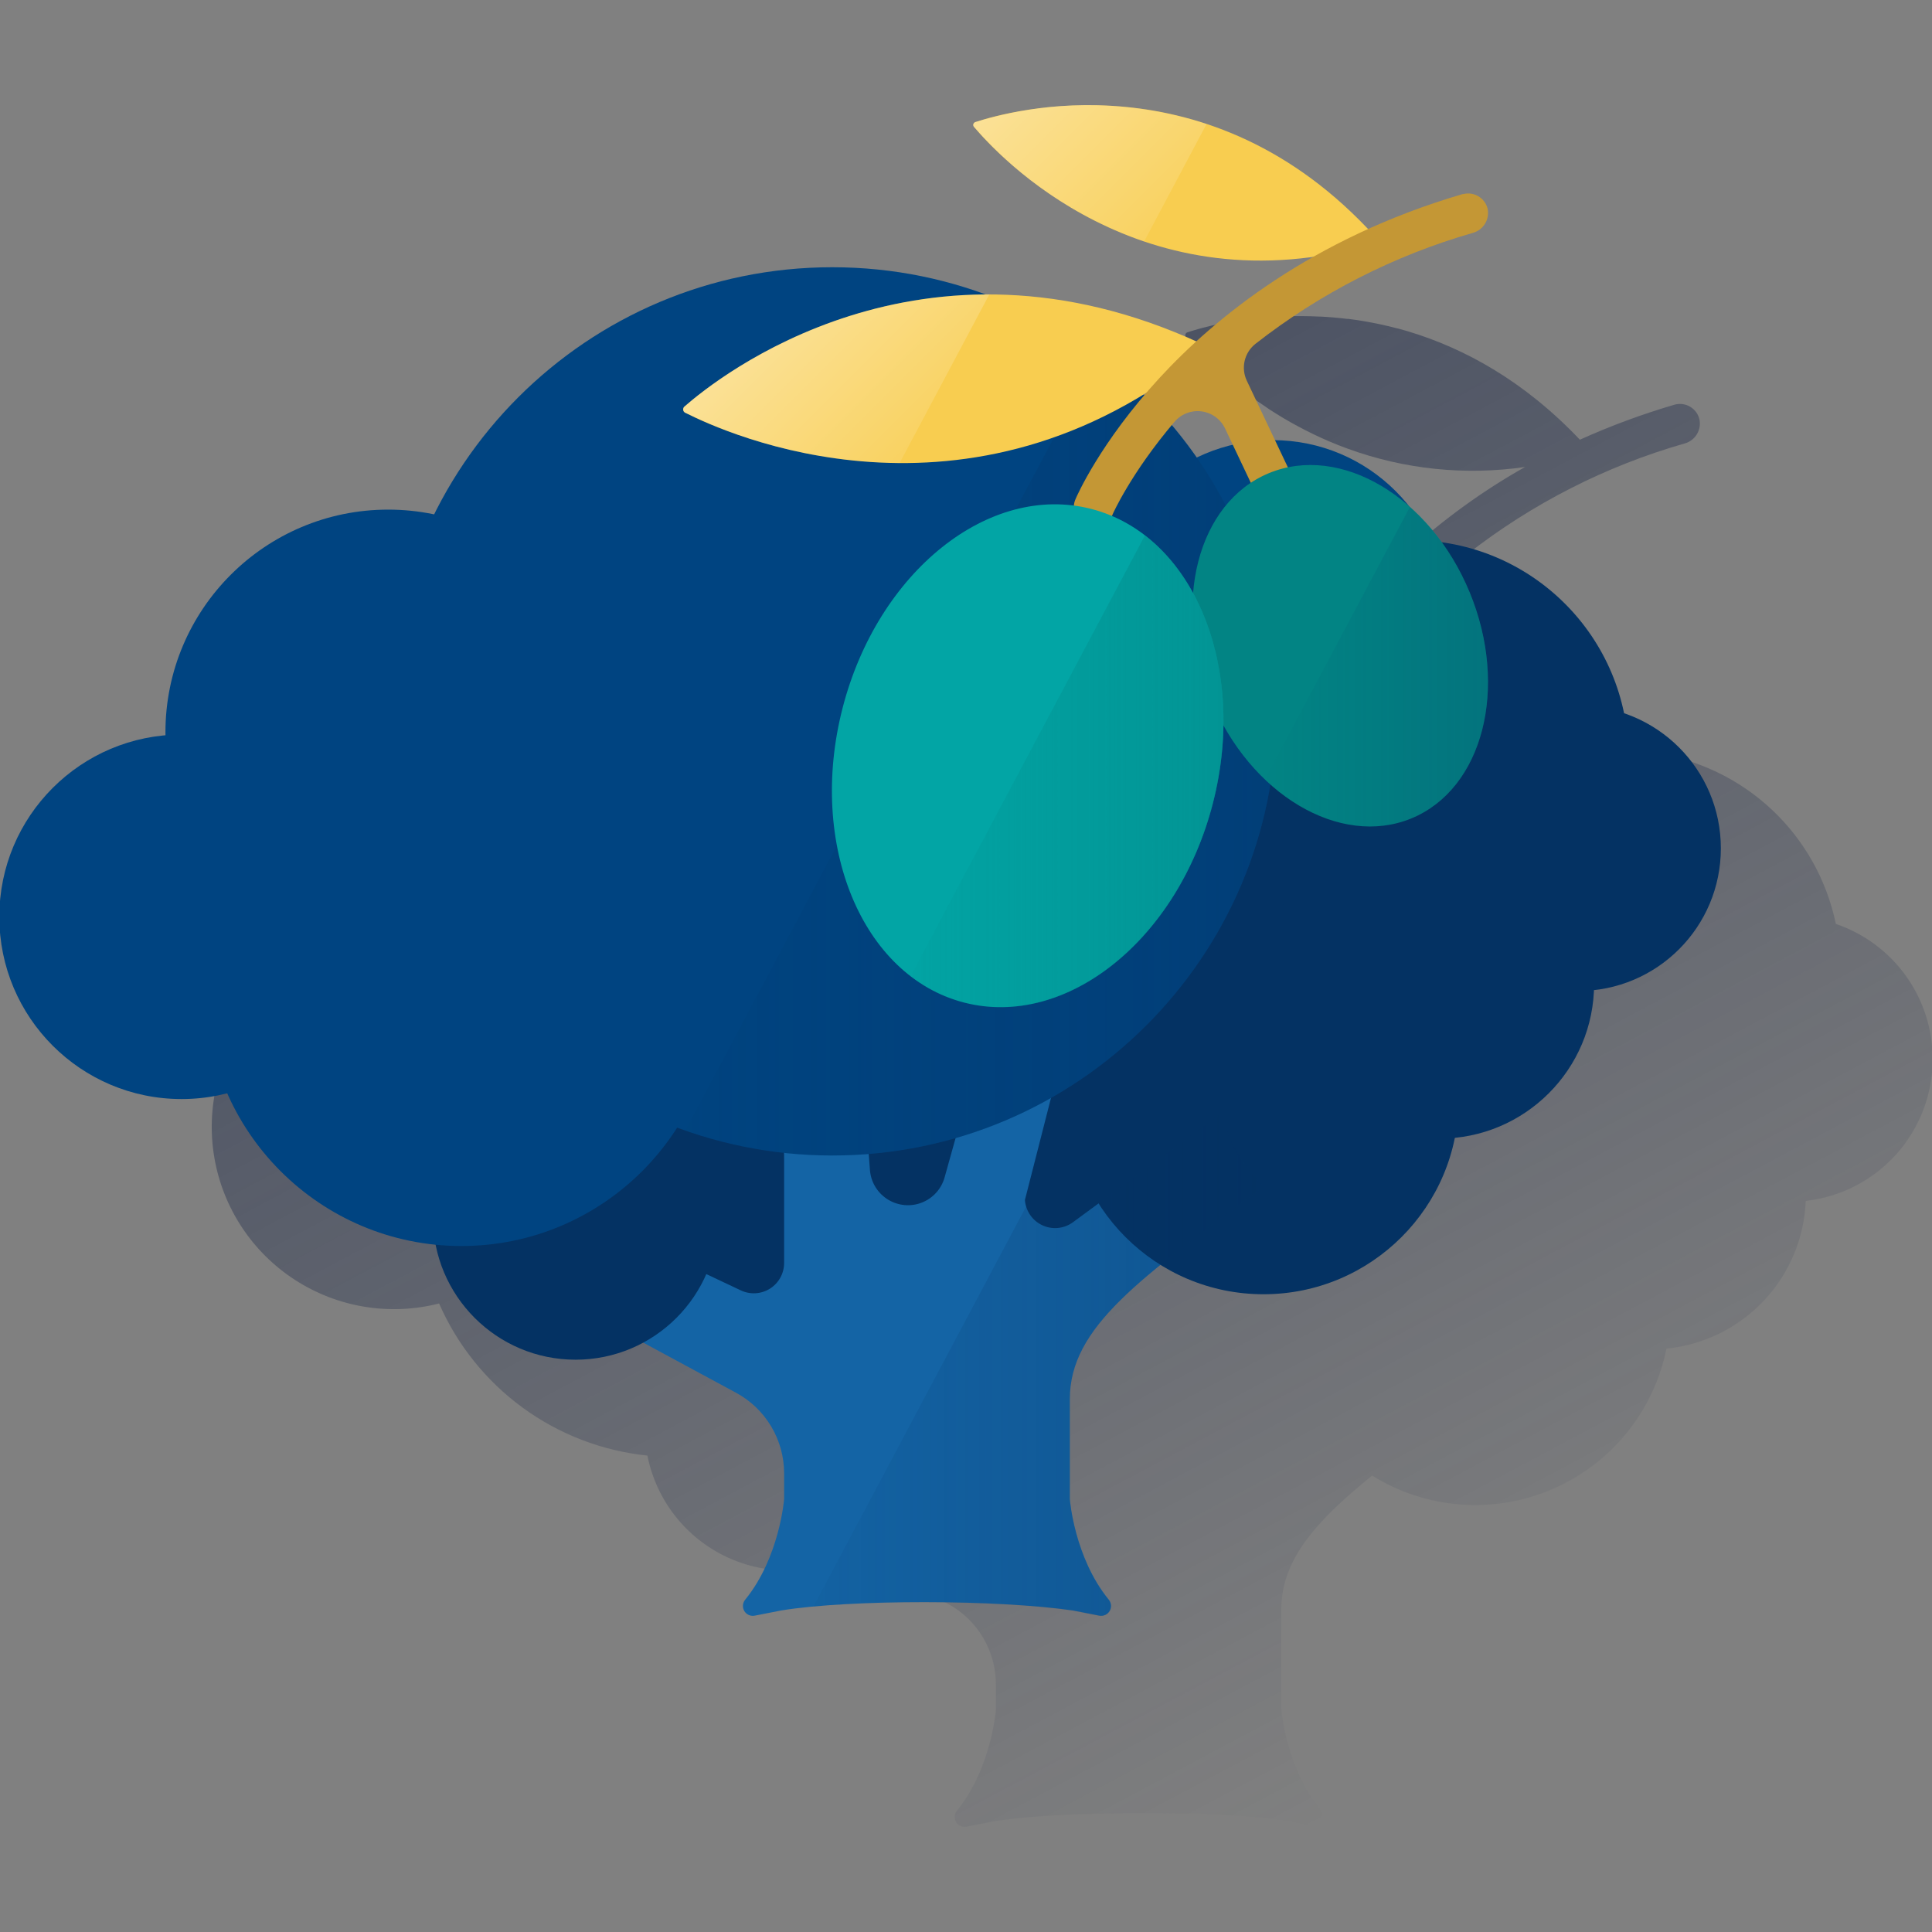 <svg width="600" height="600" viewBox="0 0 600 600" fill="none" xmlns="http://www.w3.org/2000/svg"><rect x="0" y="0" width="600" height="600" fill="#808080" stroke="none"/><g clip-path="url(#clip0_2349_714)"><path d="M600.206 328.894C600.204 319.636 597.303 310.612 591.911 303.087C586.518 295.562 578.904 289.916 570.138 286.939C567.323 273.333 560.372 260.929 550.237 251.425C540.102 241.921 527.277 235.781 513.518 233.845C512.925 233.032 512.321 232.23 511.705 231.461L511.552 231.275C510.761 230.275 509.948 229.308 509.113 228.363C507.399 226.419 505.564 224.584 503.62 222.871L503.422 222.684C498.451 216.361 492.127 211.231 484.915 207.67C477.703 204.11 469.785 202.209 461.742 202.108L452.954 183.608C452.036 181.682 451.799 179.502 452.282 177.424C452.765 175.347 453.939 173.495 455.612 172.172C475.706 156.44 498.651 144.742 523.185 137.72C524.784 137.286 526.151 136.249 527.002 134.827C527.852 133.406 528.118 131.71 527.744 130.096C527.326 128.501 526.292 127.136 524.869 126.302C523.446 125.468 521.75 125.232 520.153 125.647L519.967 125.702C509.953 128.634 500.155 132.261 490.646 136.556C473.266 118.232 454.744 108.191 437.497 102.973L437.047 102.83C436.069 102.544 435.102 102.27 434.135 102.017H434.047C431.982 101.468 429.95 100.995 427.939 100.567L427.544 100.49C424.541 99.875 421.612 99.391 418.755 99.04H418.426C415.548 98.688 412.746 98.447 410.022 98.315H409.725C407.901 98.227 406.111 98.183 404.364 98.172H401.607C399.904 98.172 398.256 98.271 396.652 98.37H396.575L394.378 98.523H394.114C392.576 98.644 391.093 98.798 389.665 98.963H389.533L387.589 99.216H387.325C385.974 99.402 384.678 99.6 383.447 99.809H383.239L381.657 100.094H381.371C380.228 100.299 379.13 100.519 378.075 100.754H377.845L376.592 101.039L376.318 101.105C375.395 101.325 374.527 101.544 373.736 101.753L373.483 101.819L372.582 102.061L372.33 102.127C371.638 102.324 371.011 102.5 370.462 102.676L370.242 102.742L369.671 102.918L369.484 102.984L368.858 103.181C368.614 103.229 368.399 103.372 368.259 103.577C368.119 103.783 368.066 104.035 368.111 104.28C368.153 104.485 368.261 104.67 368.419 104.807L368.825 105.291L368.946 105.433L369.298 105.84L369.473 106.027L369.869 106.477C369.924 106.543 369.99 106.609 370.045 106.686L370.583 107.268L370.682 107.378L371.407 108.169L371.517 108.279L372.198 109.004L372.418 109.223L373.066 109.905L373.318 110.146L374.076 110.915L374.252 111.091C374.922 111.761 375.647 112.453 376.449 113.178L376.625 113.343L377.614 114.255L377.889 114.508L378.899 115.419L379.152 115.639L380.437 116.738C381.371 117.54 382.338 118.353 383.37 119.188L383.634 119.407L384.919 120.429L385.238 120.682L386.644 121.78L386.853 121.945C387.951 122.791 389.16 123.659 390.39 124.516L390.566 124.647L392.203 125.746L392.565 125.988L394.147 127.086L394.499 127.317L396.421 128.536C397.784 129.382 399.201 130.228 400.662 131.052L401.024 131.261L402.848 132.261L403.298 132.502C403.936 132.843 404.573 133.183 405.221 133.513L405.551 133.678C407.096 134.469 408.689 135.238 410.329 135.985L410.626 136.116L412.746 137.05L413.295 137.281L415.295 138.105L415.855 138.325L418.184 139.214L418.404 139.291C436.047 145.758 455.023 147.729 473.618 145.026C460.569 152.385 448.39 161.189 437.31 171.271C413.988 160.735 392.368 156.748 373.055 156.704H371.956C340.006 144.985 304.855 145.475 273.244 158.079C241.633 170.683 215.788 194.514 200.667 225.002C190.591 222.877 180.168 223.027 170.158 225.442C160.147 227.856 150.802 232.474 142.802 238.959C134.803 245.444 128.351 253.632 123.918 262.926C119.485 272.221 117.181 282.387 117.176 292.685V293.607C109.398 294.322 101.853 296.639 95.015 300.412C88.176 304.185 82.193 309.332 77.441 315.531C72.688 321.729 69.27 328.843 67.402 336.427C65.533 344.01 65.254 351.898 66.582 359.594C67.911 367.291 70.818 374.629 75.12 381.147C79.423 387.666 85.028 393.223 91.583 397.469C98.138 401.716 105.5 404.56 113.208 405.822C120.915 407.085 128.801 406.738 136.368 404.805C142.003 417.701 150.962 428.871 162.329 437.17C173.696 445.47 187.062 450.602 201.063 452.043C202.409 458.841 205.331 465.227 209.594 470.69C213.857 476.154 219.342 480.54 225.608 483.499C231.874 486.457 238.747 487.905 245.674 487.725C252.601 487.545 259.39 485.742 265.494 482.463L294.342 498.051C298.86 500.488 302.634 504.102 305.265 508.51C307.895 512.917 309.283 517.955 309.283 523.088V531.063C309.283 531.063 307.899 549.179 297.199 562.307C296.793 562.797 296.55 563.4 296.501 564.034C296.453 564.668 296.602 565.301 296.929 565.847C297.255 566.393 297.743 566.824 298.324 567.081C298.905 567.338 299.552 567.409 300.176 567.283L308.415 565.668C311.337 565.185 314.732 564.778 318.445 564.438C322.839 564.031 327.695 563.713 332.825 563.493H332.946L335.418 563.394H335.594C339.845 563.229 344.25 563.142 348.71 563.109H360.597C362.135 563.109 363.662 563.109 365.178 563.208H365.42H367.101H369.902H371.297H372.736L374.197 563.273L375.56 563.339L377.087 563.416L378.339 563.482L380.042 563.581L381.074 563.647L383.7 563.823H384.37L386.315 563.977L387.259 564.053L388.863 564.185L389.83 564.284L391.324 564.427L392.28 564.526L393.741 564.68L394.62 564.778L396.125 564.965L396.839 565.053L398.948 565.339L407.078 566.943C407.852 567.096 408.656 566.945 409.323 566.522C409.99 566.098 410.468 565.435 410.659 564.669C410.778 564.203 410.784 563.717 410.677 563.249C410.57 562.78 410.353 562.345 410.044 561.977C408.398 559.961 406.928 557.807 405.649 555.54C405.397 555.1 405.155 554.661 404.924 554.21C404.011 552.486 403.19 550.715 402.464 548.904C402.288 548.476 402.112 548.036 401.947 547.608C401.618 546.74 401.321 545.894 401.046 545.059C400.772 544.224 400.508 543.4 400.277 542.609C399.926 541.412 399.629 540.269 399.377 539.204C398.684 536.419 398.192 533.589 397.904 530.734V499.996C397.904 484.814 407.901 473.004 426.116 458.25C434.421 463.419 443.854 466.5 453.609 467.231C463.365 467.961 473.152 466.319 482.134 462.445C491.117 458.571 499.028 452.579 505.191 444.983C511.355 437.386 515.587 428.411 517.528 418.822C529.058 417.677 539.787 412.403 547.736 403.973C555.686 395.543 560.322 384.524 560.789 372.946C571.63 371.743 581.646 366.583 588.919 358.454C596.191 350.326 600.211 339.801 600.206 328.894ZM421.139 188.156L420.931 187.958C421.194 187.793 421.469 187.639 421.732 187.464L421.139 188.156ZM446.285 198.46L448.691 203.547C444.821 204.449 441.062 205.779 437.486 207.513L436.981 206.787L436.849 206.59C436.124 205.568 435.388 204.568 434.652 203.569L434.124 202.888C433.553 202.141 433.026 201.394 432.4 200.69L431.653 199.768C431.114 199.108 430.554 198.46 430.038 197.812L429.741 197.439C430.016 197.098 430.301 196.769 430.587 196.428C432.217 194.53 434.535 193.358 437.03 193.168C439.524 192.979 441.992 193.788 443.891 195.417C444.879 196.255 445.681 197.292 446.242 198.46H446.285Z" fill="url(#paint0_linear_2349_714)"/><path d="M270.633 431.376C324.589 431.376 368.329 387.636 368.329 333.68C368.329 279.724 324.589 235.984 270.633 235.984C216.677 235.984 172.938 279.724 172.938 333.68C172.938 387.636 216.677 431.376 270.633 431.376Z" fill="#043263"/><path d="M392.393 368.567C385.44 360.515 381.924 356.329 379.452 345.596L333.312 379.52C331.961 380.532 330.363 381.162 328.685 381.343C327.006 381.525 325.31 381.251 323.774 380.551C322.238 379.851 320.919 378.75 319.955 377.365C318.991 375.979 318.417 374.359 318.295 372.676L342.892 276.397C341.991 273.552 332.796 269.883 321.7 267.609L311.231 301.664L293.357 365.645C292.868 367.401 291.979 369.02 290.76 370.376C289.541 371.731 288.025 372.786 286.33 373.459C284.635 374.131 282.808 374.402 280.991 374.251C279.175 374.1 277.417 373.531 275.857 372.588C274.239 371.615 272.878 370.268 271.888 368.661C270.898 367.053 270.308 365.232 270.167 363.349L267.508 328.063C266.944 320.582 265.865 313.149 264.278 305.817L260.862 290.008L258.61 267.334C248.437 266.147 240.077 265.466 237.385 265.466H229.146C228.113 265.466 227.114 265.378 226.103 265.312L231.815 283.527C239.571 308.239 243.517 333.988 243.515 359.888V392.241C243.514 393.827 243.111 395.387 242.345 396.776C241.58 398.165 240.476 399.338 239.135 400.187C237.795 401.035 236.262 401.531 234.679 401.628C233.096 401.726 231.514 401.422 230.08 400.744L149.478 362.701C146.267 370.268 141.075 376.83 134.449 381.695L228.575 432.526C233.093 434.964 236.868 438.58 239.498 442.99C242.129 447.399 243.517 452.439 243.515 457.573V465.549C243.515 465.549 242.12 483.664 231.431 496.792C231.026 497.279 230.782 497.88 230.732 498.512C230.683 499.143 230.83 499.775 231.154 500.319C231.478 500.864 231.963 501.294 232.542 501.552C233.12 501.809 233.765 501.881 234.386 501.758L242.625 500.143C264.059 496.627 309.968 496.748 333.235 500.143L341.376 501.736C341.997 501.859 342.642 501.788 343.22 501.53C343.799 501.272 344.284 500.842 344.608 500.297C344.932 499.753 345.079 499.121 345.03 498.49C344.98 497.858 344.736 497.257 344.331 496.77C333.609 483.642 332.247 465.538 332.247 465.538V434.569C332.192 412.049 354.174 396.943 392.393 368.567Z" fill="#1464A5"/><path d="M178.744 422.268C203.207 422.268 223.038 402.437 223.038 377.974C223.038 353.511 203.207 333.68 178.744 333.68C154.28 333.68 134.449 353.511 134.449 377.974C134.449 402.437 154.28 422.268 178.744 422.268Z" fill="#043263"/><path d="M395.228 244.721C425.06 244.721 449.244 220.537 449.244 190.704C449.244 160.872 425.06 136.688 395.228 136.688C365.395 136.688 341.211 160.872 341.211 190.704C341.211 220.537 365.395 244.721 395.228 244.721Z" fill="#004481"/><path d="M438.392 302.464C475.591 302.464 505.746 272.309 505.746 235.111C505.746 197.913 475.591 167.758 438.392 167.758C401.194 167.758 371.039 197.913 371.039 235.111C371.039 272.309 401.194 302.464 438.392 302.464Z" fill="#043263"/><path d="M447 353.609C473.544 353.609 495.062 332.091 495.062 305.547C495.062 279.003 473.544 257.484 447 257.484C420.456 257.484 398.938 279.003 398.938 305.547C398.938 332.091 420.456 353.609 447 353.609Z" fill="#043263"/><path d="M384.461 328.773C411.005 328.773 432.523 307.255 432.523 280.711C432.523 254.167 411.005 232.648 384.461 232.648C357.917 232.648 336.398 254.167 336.398 280.711C336.398 307.255 357.917 328.773 384.461 328.773Z" fill="#043263"/><path d="M56.387 341.322C87.646 341.322 112.986 315.982 112.986 284.723C112.986 253.465 87.646 228.125 56.387 228.125C25.129 228.125 -0.211 253.465 -0.211 284.723C-0.211 315.982 25.129 341.322 56.387 341.322Z" fill="#004481"/><path d="M490.122 307.767C514.591 307.767 534.427 287.931 534.427 263.462C534.427 238.992 514.591 219.156 490.122 219.156C465.653 219.156 445.816 238.992 445.816 263.462C445.816 287.931 465.653 307.767 490.122 307.767Z" fill="#043263"/><path d="M392.396 401.941C425.875 401.941 453.016 374.801 453.016 341.322C453.016 307.843 425.875 280.703 392.396 280.703C358.917 280.703 331.777 307.843 331.777 341.322C331.777 374.801 358.917 401.941 392.396 401.941Z" fill="#043263"/><path d="M143.286 386.963C187.152 386.963 222.713 351.402 222.713 307.536C222.713 263.67 187.152 228.109 143.286 228.109C99.42 228.109 63.859 263.67 63.859 307.536C63.859 351.402 99.42 386.963 143.286 386.963Z" fill="#004481"/><path d="M120.545 296.598C158.744 296.598 189.711 265.631 189.711 227.432C189.711 189.232 158.744 158.266 120.545 158.266C82.346 158.266 51.379 189.232 51.379 227.432C51.379 265.631 82.346 296.598 120.545 296.598Z" fill="#004481"/><path d="M258.472 358.843C334.646 358.843 396.398 297.092 396.398 220.918C396.398 144.744 334.646 82.992 258.472 82.992C182.298 82.992 120.547 144.744 120.547 220.918C120.547 297.092 182.298 358.843 258.472 358.843Z" fill="#004481"/><path d="M333.292 379.518C331.283 380.99 328.772 381.605 326.31 381.226C323.848 380.846 321.637 379.505 320.164 377.496C319.517 376.622 319.03 375.64 318.725 374.596L252.613 498.965C276.134 496.768 313.112 497.273 333.204 500.206L341.345 501.799C341.966 501.923 342.611 501.851 343.189 501.594C343.768 501.336 344.253 500.905 344.577 500.361C344.901 499.816 345.048 499.185 344.999 498.553C344.949 497.922 344.705 497.321 344.3 496.834C333.578 483.706 332.216 465.602 332.216 465.602V434.567C332.216 412.046 354.187 396.941 392.417 368.565C385.463 360.512 381.948 356.327 379.476 345.594L333.292 379.518Z" fill="url(#paint1_linear_2349_714)"/><path d="M340.903 110.344L212.832 351.128C243.949 362.035 277.944 361.435 308.656 349.437C339.369 337.439 364.769 314.837 380.253 285.726C395.737 256.614 400.281 222.92 393.063 190.746C385.844 158.573 367.34 130.05 340.903 110.344Z" fill="url(#paint2_linear_2349_714)"/><path d="M427.061 73.489C375.626 16.825 313.008 34.567 303.022 37.874C302.777 37.922 302.561 38.064 302.419 38.269C302.277 38.474 302.222 38.727 302.264 38.972C302.305 39.186 302.417 39.38 302.582 39.522C309.503 47.761 354.391 96.823 426.721 75.687C427.973 75.357 428.16 74.687 427.061 73.489Z" fill="#F8CD50"/><path d="M372.976 106.678C286.057 66.503 222.582 117.477 212.684 126.166C212.427 126.34 212.249 126.608 212.188 126.912C212.126 127.216 212.186 127.532 212.354 127.792C212.501 128.018 212.723 128.185 212.981 128.264C224.977 134.384 300.624 169.01 373.602 109.402C374.91 108.402 374.756 107.523 372.976 106.678Z" fill="#F8CD50"/><path d="M461.962 64.686C461.532 63.099 460.491 61.745 459.067 60.922C457.643 60.099 455.951 59.872 454.36 60.292H454.173C407.187 74.079 377.109 98.907 360.158 117.308C341.647 137.401 334.352 154.209 334.056 154.912C333.358 156.41 333.283 158.123 333.849 159.675C334.414 161.228 335.574 162.492 337.071 163.19C338.569 163.888 340.282 163.962 341.835 163.396C343.387 162.831 344.651 161.672 345.349 160.174C345.404 160.053 345.459 159.933 345.503 159.812C345.547 159.691 351.149 146.991 364.75 130.996C365.771 129.797 367.077 128.873 368.548 128.307C370.018 127.742 371.607 127.554 373.169 127.761C374.731 127.967 376.217 128.562 377.49 129.489C378.763 130.417 379.784 131.649 380.459 133.073L391.741 156.879C392.444 158.37 393.71 159.522 395.261 160.08C396.812 160.638 398.522 160.557 400.014 159.856L400.343 159.691C401.752 158.875 402.798 157.554 403.27 155.996C403.741 154.437 403.602 152.758 402.881 151.298L387.204 118.231C386.291 116.306 386.057 114.129 386.54 112.054C387.023 109.98 388.194 108.129 389.863 106.806C409.952 91.079 432.884 79.371 457.403 72.322C459.002 71.885 460.37 70.845 461.22 69.422C462.07 67.999 462.336 66.302 461.962 64.686Z" fill="#C49735"/><path d="M438.344 254.149C460.547 244.984 468.639 213.554 456.418 183.948C444.198 154.342 416.292 137.772 394.089 146.937C371.886 156.102 363.794 187.532 376.014 217.137C388.235 246.743 416.141 263.314 438.344 254.149Z" fill="#028484"/><path d="M376.65 249.503C387.551 207.17 370.648 166.224 338.897 158.048C307.145 149.872 272.568 177.562 261.668 219.895C250.767 262.229 267.669 303.175 299.421 311.351C331.173 319.527 365.749 291.837 376.65 249.503Z" fill="#02A5A5"/><path d="M212.684 126.16C212.427 126.335 212.249 126.602 212.188 126.906C212.126 127.21 212.186 127.526 212.354 127.786C212.501 128.012 212.723 128.179 212.981 128.259C233.687 138.31 256.373 143.62 279.389 143.803L307.238 91.446C255.21 91.336 219.858 119.855 212.684 126.16Z" fill="url(#paint3_linear_2349_714)"/><path d="M303.022 37.872C302.777 37.92 302.561 38.062 302.419 38.267C302.277 38.472 302.222 38.725 302.264 38.971C302.305 39.184 302.417 39.378 302.582 39.52C316.768 55.739 334.946 67.971 355.314 75.004L374.714 38.498C351.449 30.929 326.416 30.71 303.022 37.872Z" fill="url(#paint4_linear_2349_714)"/><path d="M355.587 166.266L282.785 303.191C287.718 307.035 293.386 309.828 299.439 311.398C331.188 319.582 365.771 291.887 376.68 249.548C385.468 215.372 376.175 182.14 355.587 166.266Z" fill="url(#paint5_linear_2349_714)"/><path d="M456.405 183.999C452.304 173.868 445.96 164.797 437.85 157.469L392.809 242.136C406.321 255.022 423.569 260.284 438.3 254.22C460.535 245.036 468.621 213.606 456.405 183.999Z" fill="url(#paint6_linear_2349_714)"/></g><defs><linearGradient id="paint0_linear_2349_714" x1="252.981" y1="164.745" x2="454.03" y2="542.873" gradientUnits="userSpaceOnUse"><stop stop-color="#192647" stop-opacity="0.5" offset="0"/><stop offset="1" stop-color="#192647" stop-opacity="0"/></linearGradient><linearGradient id="paint1_linear_2349_714" x1="392.417" y1="423.724" x2="252.613" y2="423.724" gradientUnits="userSpaceOnUse"><stop offset="0.01" stop-color="#043263" stop-opacity="0.3"/><stop offset="1" stop-color="#043263" stop-opacity="0.05"/></linearGradient><linearGradient id="paint2_linear_2349_714" x1="396.414" y1="234.636" x2="212.832" y2="234.636" gradientUnits="userSpaceOnUse"><stop offset="0.01" stop-color="#043263" stop-opacity="0.3"/><stop offset="1" stop-color="#043263" stop-opacity="0.05"/></linearGradient><linearGradient id="paint3_linear_2349_714" x1="244.477" y1="94.324" x2="286.684" y2="136.509" gradientUnits="userSpaceOnUse"><stop stop-color="white" stop-opacity="0.4" offset="0"/><stop offset="1" stop-color="white" stop-opacity="0.1"/></linearGradient><linearGradient id="paint4_linear_2349_714" x1="320.049" y1="20.603" x2="364.882" y2="65.435" gradientUnits="userSpaceOnUse"><stop stop-color="white" stop-opacity="0.4" offset="0"/><stop offset="1" stop-color="white" stop-opacity="0.1"/></linearGradient><linearGradient id="paint5_linear_2349_714" x1="379.987" y1="239.551" x2="282.785" y2="239.551" gradientUnits="userSpaceOnUse"><stop stop-color="#028484" stop-opacity="0.5" offset="0"/><stop offset="1" stop-color="#028484" stop-opacity="0.05"/></linearGradient><linearGradient id="paint6_linear_2349_714" x1="462.095" y1="207.102" x2="392.809" y2="207.102" gradientUnits="userSpaceOnUse"><stop stop-color="#043263" stop-opacity="0.2" offset="0"/><stop offset="1" stop-color="#043263" stop-opacity="0"/></linearGradient><clipPath id="clip0_2349_714"><rect width="600" height="600" fill="white"/></clipPath></defs></svg>